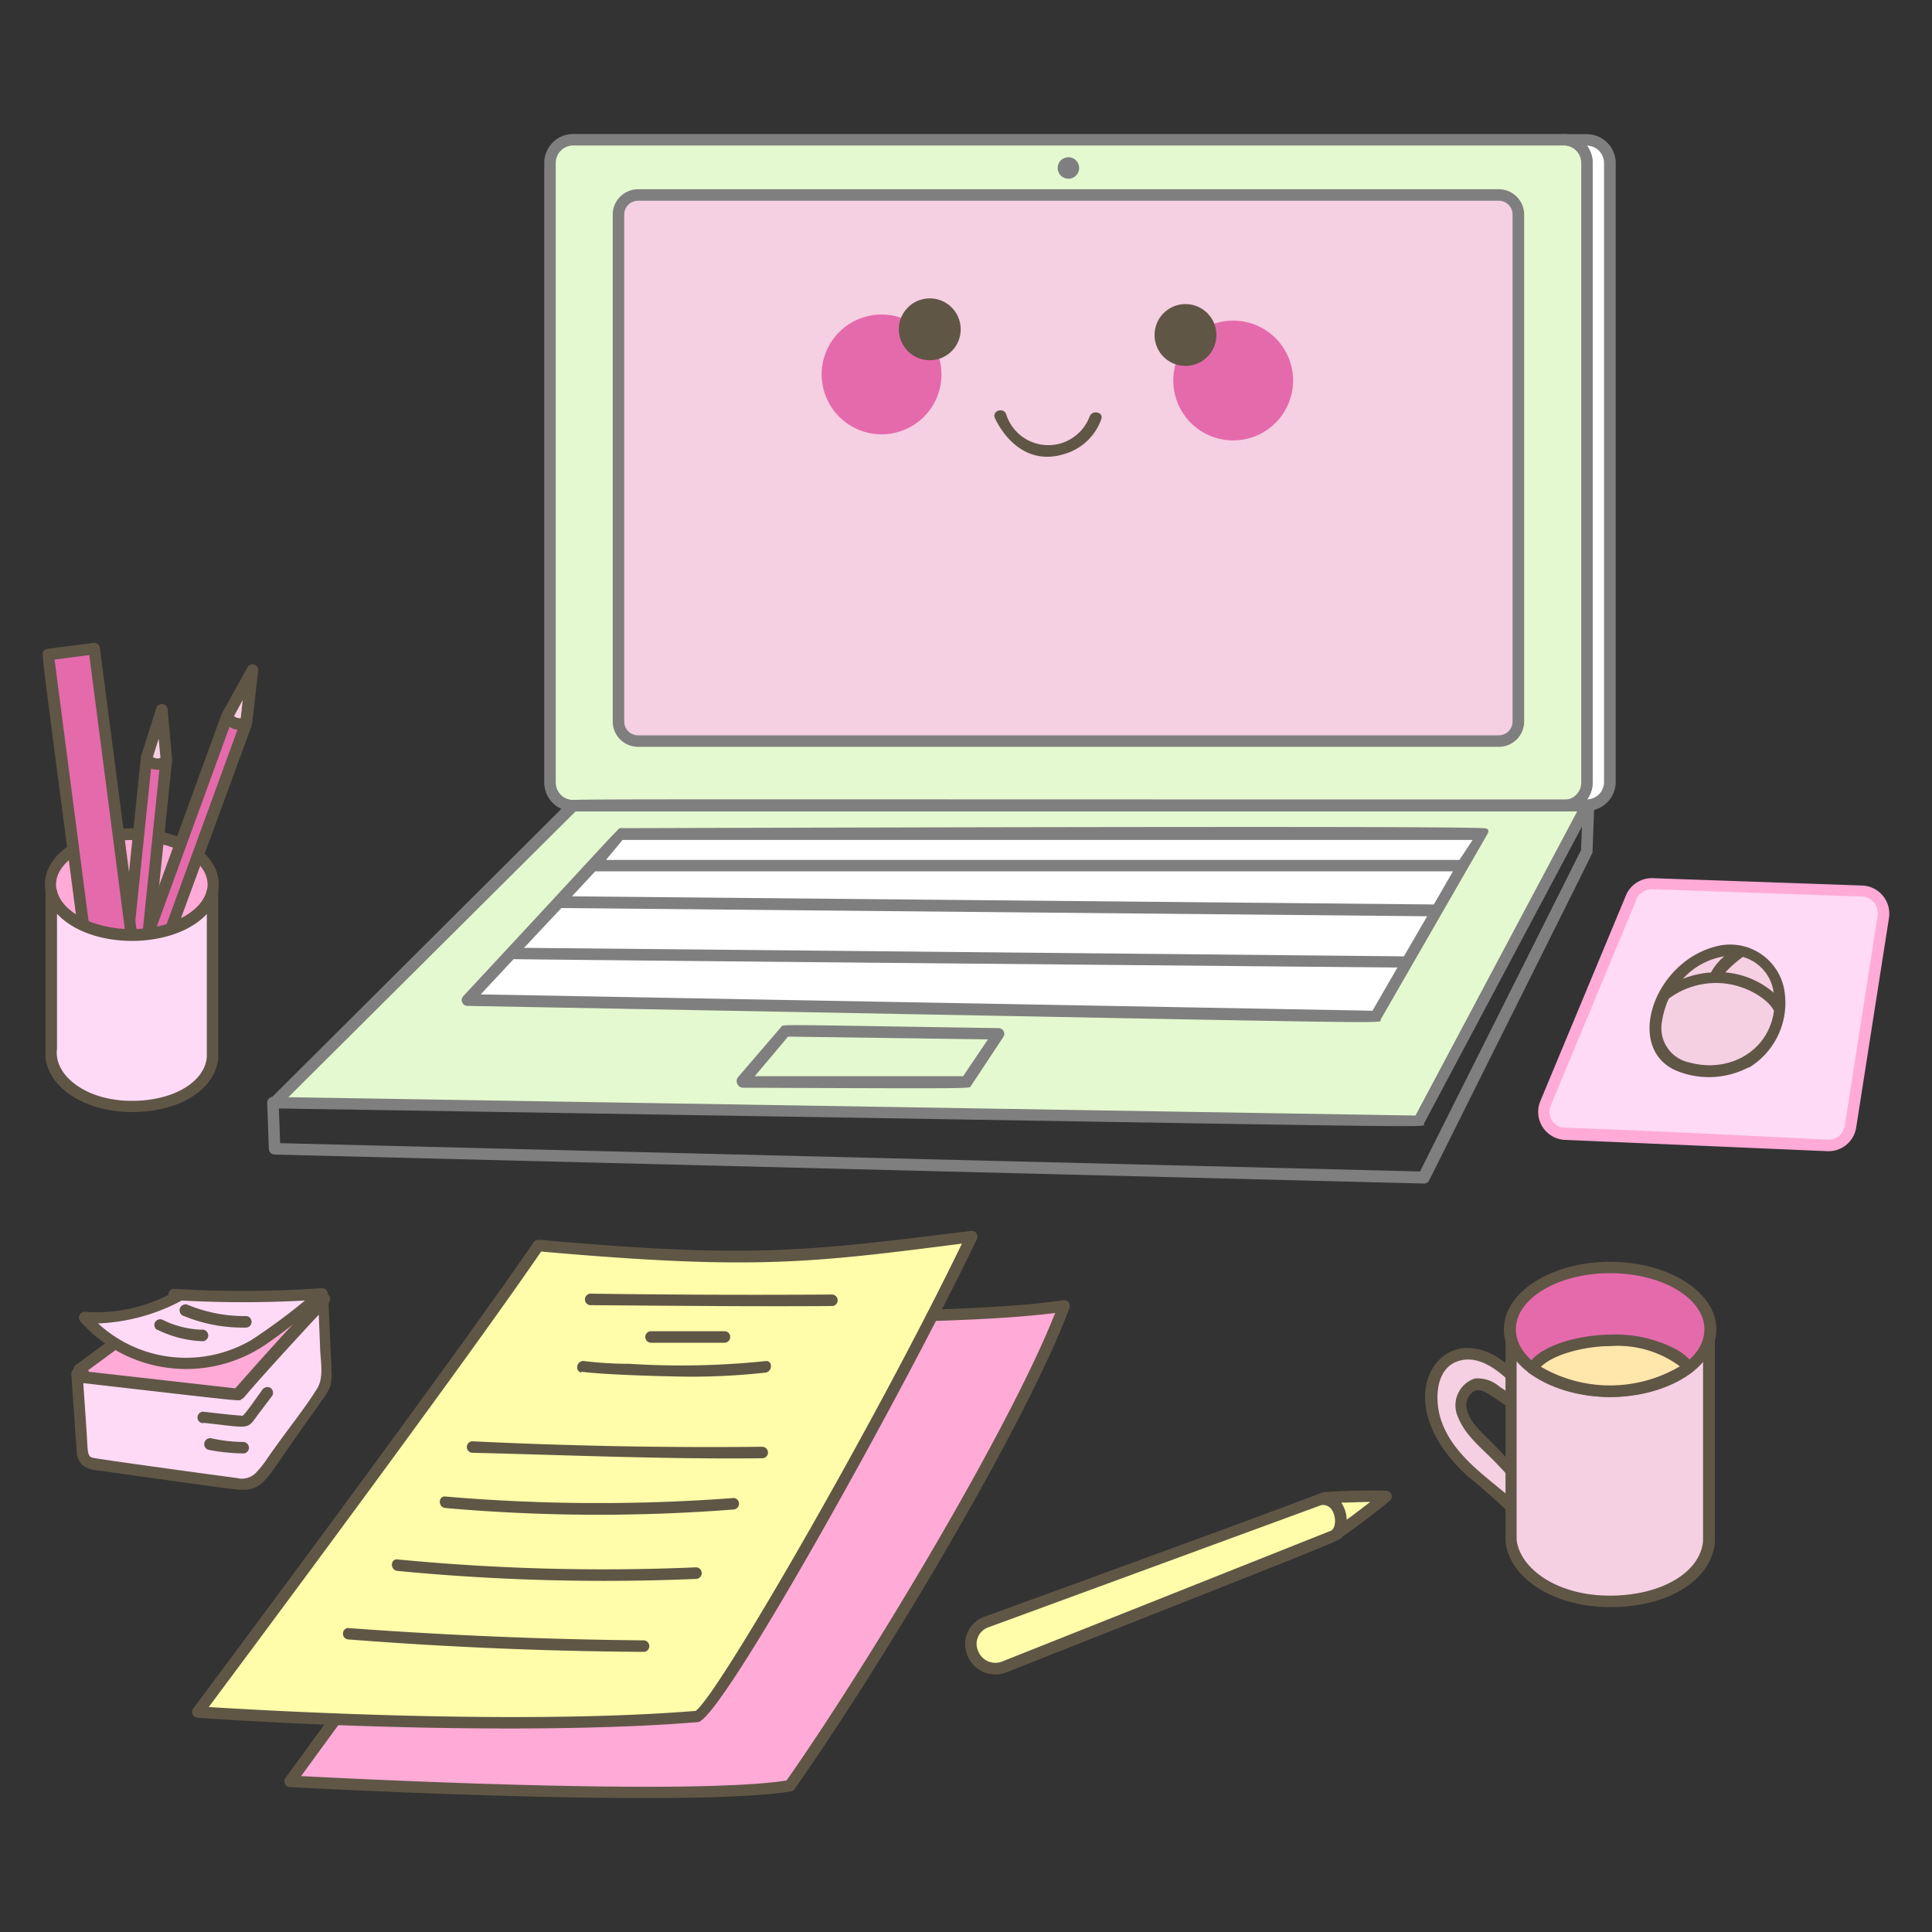 <svg xmlns="http://www.w3.org/2000/svg" viewBox="0 0 400 400" id="Manager-Desk--Streamline-Seoul.svg" height="400" width="400"><rect x="0" y="0" width="400" height="400" fill="#333333" stroke="none"/><desc>Manager Desk Streamline Illustration: https://streamlinehq.com</desc><title>manager-desk</title><g><path d="M314.4 286.14a24.38 24.38 0 0 0 -6.84 -5.08 8.14 8.14 0 0 0 -8.14 0.66c-3.86 3.22 -4 10.36 -1.2 15.16 5.04 8.52 9.28 9.04 17.9 18.14a8.12 8.12 0 0 0 -0.56 -6.74 23.74 23.74 0 0 0 -4.32 -5.46l-4.78 -5a12.46 12.46 0 0 1 -3.86 -6.12c-0.4 -2.38 1.32 -5.32 3.78 -5.14a5.68 5.68 0 0 1 2.6 1.04 51.82 51.82 0 0 1 6 4.26 20.94 20.94 0 0 0 0.26 -5.48Z" fill="#f5cfe2" stroke-width="1"></path><path d="M315.22 305.62a114.62 114.62 0 0 0 -8 -8.58c-2 -2 -5.32 -5.74 -2.6 -8.56 1.34 -1.4 2.98 -0.24 4.3 0.6a53.3 53.3 0 0 1 5.06 3.66c0.62 0.52 1.82 0.46 2 -0.52a24.32 24.32 0 0 0 0.28 -5.78 1.22 1.22 0 0 0 -1 -1.12c-2.88 -2.74 -6 -5.62 -10.16 -6.14 -9.24 -1.46 -16.38 12.52 -1.38 26.32a138 138 0 0 1 11.46 10.42 1.2 1.2 0 0 0 2 -0.54 10.36 10.36 0 0 0 -1.96 -9.76Zm-16.92 -11.78c-1.24 -3.86 -1.2 -10.36 3.48 -12 5.76 -2 11.02 4.78 12.22 5.4a18.28 18.28 0 0 1 0 2.34c-1.14 -0.88 -2.32 -1.7 -3.54 -2.48a6.9 6.9 0 0 0 -5.1 -1.7 5.84 5.84 0 0 0 -3.74 7.36c1.52 4.34 4.84 6.72 8 10 2.34 2.44 5.82 5.86 5.8 9.72 -6 -5.82 -14.44 -10.36 -17.12 -18.64Z" fill="#605646" stroke-width="1"></path><path d="M287 309.82c-3.42 2.84 -6.98 5.5 -10.64 8 -1.48 1.04 -6 -7.4 -2.38 -7.68s9.64 -0.44 13.02 -0.32Z" fill="#fffda9" stroke-width="1"></path><path d="M328.52 28.98h-4.76a4.78 4.78 0 0 1 4.76 4.76V162a4.78 4.78 0 0 1 -4.76 4.78h4.76a4.78 4.78 0 0 0 4.78 -4.78V33.74a4.78 4.78 0 0 0 -4.78 -4.76Z" fill="#ffffff" stroke-width="1"></path><path d="M328.52 167.88h-4.76a1.18 1.18 0 0 1 -1.2 -1.18 1.2 1.2 0 0 1 1.2 -1.2 3.58 3.58 0 0 0 3.58 -3.5V33.74a3.6 3.6 0 0 0 -3.58 -3.58 1.18 1.18 0 0 1 -1.2 -1.18 1.2 1.2 0 0 1 1.2 -1.2h4.76a6 6 0 0 1 6 6V162a6 6 0 0 1 -6 5.88Zm0 -2.38a3.58 3.58 0 0 0 3.58 -3.5V33.74a3.58 3.58 0 0 0 -3.58 -3.58 5.88 5.88 0 0 1 1.2 3.58V162a5.88 5.88 0 0 1 -1.2 3.5Z" fill="#7f7f7f" stroke-width="1"></path><path d="M118.68 28.92h205.06s4.82 0 4.82 4.82v128.14s0 4.82 -4.82 4.82H118.68s-4.82 0 -4.82 -4.82V33.74s0 -4.82 4.82 -4.82" fill="#e4f9cf" stroke-width="1"></path><path d="M323.76 168H118.68a6 6 0 0 1 -6 -6V33.74a6 6 0 0 1 6 -6h205.08a6 6 0 0 1 6 6V162a6 6 0 0 1 -6 6ZM118.68 30.12a3.62 3.62 0 0 0 -3.62 3.62V162a3.62 3.62 0 0 0 3.62 3.62h205.08a3.62 3.62 0 0 0 3.62 -3.62V33.74a3.62 3.62 0 0 0 -3.62 -3.62Z" fill="#7f7f7f" stroke-width="1"></path><path d="M132.12 40.38h178.18s4.06 0 4.06 4.06v104.94s0 4.06 -4.06 4.06H132.12s-4.06 0 -4.06 -4.06V44.44s0 -4.06 4.06 -4.06" fill="#f5cfe2" stroke-width="1"></path><path d="M310.3 154.62h-178.2a5.24 5.24 0 0 1 -5.24 -5.24V44.42a5.26 5.26 0 0 1 5.24 -5.24h178.2a5.26 5.26 0 0 1 5.26 5.24v104.96a5.24 5.24 0 0 1 -5.26 5.24Zm-178.2 -113.06a2.86 2.86 0 0 0 -2.86 2.86v104.96a2.86 2.86 0 0 0 2.86 2.86h178.2a2.86 2.86 0 0 0 2.86 -2.86V44.42a2.86 2.86 0 0 0 -2.86 -2.86Z" fill="#7f7f7f" stroke-width="1"></path><path d="M221.2 32.56a2.22 2.22 0 1 0 2.22 2.22 2.2 2.2 0 0 0 -2.22 -2.22Z" fill="#7f7f7f" stroke-width="1"></path><path d="m118.66 166.72 -61.8 61.58 236.9 3.76 34.76 -65.34 -209.86 0z" fill="#e4f9cf" stroke-width="1"></path><path d="M328.52 165.52c-224.74 0 -210.16 -0.18 -210.7 0.36l-61.44 61.2a1.28 1.28 0 0 0 -1.06 1.26l0.34 9.54a1.22 1.22 0 0 0 1.18 1.16l238 6a1.16 1.16 0 0 0 1.06 -0.66C332 172 329.7 176.7 329.72 176.3l0.34 -9.04c-0.28 -1.62 -1.28 -1.74 -1.54 -1.74ZM119.16 168h207.38l-33.48 62.96 -233.36 -3.8ZM294 242.54l-236 -5.86 -0.26 -7.18c253.22 4 236.54 4.14 237.08 3.12l32.7 -61.48 -0.18 4.86Z" fill="#7f7f7f" stroke-width="1"></path><path d="m128.38 172.68 -31.56 34.34 188.02 3.42 22.08 -37.76 -178.54 0z" fill="#ffffff" stroke-width="1"></path><path d="M153.68 225.2a1.38 1.38 0 0 1 -0.9 -2.16l8.94 -10.4c0.54 -0.62 -2.54 -0.5 45.04 0.22a1.18 1.18 0 0 1 0.96 1.84l-6.7 10.14c-0.36 0.54 2.18 0.56 -47.34 0.36Zm2.58 -2.38H199.4l5.14 -7.62 -41.38 -0.58Z" fill="#7f7f7f" stroke-width="1"></path><path d="M307.02 171.46c-4.64 -0.22 -31.02 -0.42 -177.54 0 -1.48 0 -1.02 -0.2 -2 0.8 -2 2 -8.66 9.36 -31.58 34a1.2 1.2 0 0 0 0.86 2c201.52 3.72 188.54 3.78 189.08 2.84l22 -38.22c0.9 -1.4 -0.34 -1.4 -0.82 -1.42Zm-10.16 15.8 -178.44 -1.68 4.82 -5.18h177.58Zm-6.2 10.74c-0.1 0 -182.16 -1.76 -182.16 -1.76L116.22 188l179.26 1.7Zm-6.5 11.26 -184.64 -3.38 6.82 -7.3c0.28 0 -8.22 0 182.98 1.74Zm18 -31.22H125.46l3.44 -4.14h176Z" fill="#7f7f7f" stroke-width="1"></path><path d="M130.54 272.18s65.38 1.82 89.72 -1.84c-8.9 23.84 -38.76 73.72 -56.78 99.36 -21.82 3.54 -103.46 -0.94 -103.46 -0.94Z" fill="#ffaad7" stroke-width="1"></path><path d="M60 370a1.2 1.2 0 0 1 -0.9 -1.9c75.44 -103.4 70.58 -97.16 71.5 -97.08s65.56 1.8 89.52 -1.82a1.2 1.2 0 0 1 1.3 1.6c-9.2 24.66 -39.36 74.64 -56.92 99.62a1.12 1.12 0 0 1 -0.78 0.48C144.4 374 79.34 371.02 60 370Zm2.34 -2.28c13.04 0.68 80.42 4 100.5 0.92 16.7 -23.82 45.86 -72.16 55.62 -96.8 -24.2 3.1 -80.7 1.76 -87.3 1.58Z" fill="#605646" stroke-width="1"></path><path d="M111.46 257.86c46.34 4.14 58.36 2 89.72 -1.82 -17.62 36.86 -52.28 97.28 -56.78 99.34 -41.52 3.44 -103.44 -0.92 -103.44 -0.92s51.94 -69.5 70.5 -96.6Z" fill="#fffda9" stroke-width="1"></path><path d="M40.88 355.64a1.2 1.2 0 0 1 -0.88 -1.9c0.52 -0.7 52.16 -69.78 70.48 -96.54a1.22 1.22 0 0 1 1.08 -0.52c43.56 3.88 54.94 2.46 89.48 -1.84a1.2 1.2 0 0 1 1.22 1.7c-14.34 30 -52.86 99.62 -57.76 100 -29.9 2.5 -76.12 1.04 -103.62 -0.9Zm2.34 -2.22c11.34 0.72 64.24 3.78 100.82 0.8 4.64 -3.3 37.32 -60 55.12 -96.74 -31.34 4 -43.14 5.52 -87.12 1.64 -16.98 24.74 -60.68 83.38 -68.82 94.3Z" fill="#605646" stroke-width="1"></path><path d="M122.46 270.22c16.58 0.12 33.18 0.3 49.78 0.18a1.16 1.16 0 0 0 1.18 -1.18 1.18 1.18 0 0 0 -1.18 -1.2q-24.9 0.16 -49.78 -0.18a1.2 1.2 0 1 0 0 2.38Z" fill="#605646" stroke-width="1"></path><path d="M134.8 278H150a1.18 1.18 0 0 0 1.18 -1.2 1.16 1.16 0 0 0 -1.18 -1.18h-15.2a1.18 1.18 0 0 0 -1.2 1.18 1.2 1.2 0 0 0 1.2 1.2Z" fill="#605646" stroke-width="1"></path><path d="M120.36 284c4.44 0.6 16 0.92 18.66 0.96a137.48 137.48 0 0 0 19.46 -0.78c1.52 -0.2 1.52 -2.58 0 -2.38a167.8 167.8 0 0 1 -28.18 0.56 75.88 75.88 0 0 1 -9.3 -0.56c-1.5 -0.28 -2.16 2 -0.64 2.38Z" fill="#605646" stroke-width="1"></path><path d="M97.7 300.78c20 0.48 40 1.36 60.1 1.14a1.18 1.18 0 0 0 1.2 -1.18 1.2 1.2 0 0 0 -1.2 -1.2q-30 0.32 -60.1 -1.14a1.2 1.2 0 0 0 0 2.38Z" fill="#605646" stroke-width="1"></path><path d="M92.2 312.22a361.34 361.34 0 0 0 59.76 0.3 1.2 1.2 0 0 0 0 -2.38 372.6 372.6 0 0 1 -59.76 -0.3c-1.54 -0.14 -1.5 2.26 0 2.38Z" fill="#605646" stroke-width="1"></path><path d="M82.28 325.24a445.82 445.82 0 0 0 61.8 1.66 1.2 1.2 0 0 0 0 -2.4 442.72 442.72 0 0 1 -61.8 -1.64c-1.54 -0.14 -1.5 2.24 0 2.38Z" fill="#605646" stroke-width="1"></path><path d="M72 339.42q30.48 2.38 61.08 2.58a1.2 1.2 0 1 0 0 -2.38q-30.6 -0.3 -61.12 -2.56a1.2 1.2 0 0 0 0.04 2.36Z" fill="#605646" stroke-width="1"></path><path d="M16.38 283.64c19.72 -14.5 18.46 -13.68 19.56 -14.16a8 8 0 0 1 2.72 -0.42h28.62a65.44 65.44 0 0 1 -8.52 15.78 21.64 21.64 0 0 1 -6.26 6.24 23.48 23.48 0 0 1 -10.12 2.56 39.3 39.3 0 0 1 -14.16 -1.04c-7.2 -1.94 -9.94 -6.92 -11.84 -8.96Z" fill="#ffaad7" stroke-width="1"></path><path d="M67.46 267.78c-0.68 -0.18 -24.12 0 -29.12 0.14a8.4 8.4 0 0 0 -5.14 1.8l-17.5 12.88a1.3 1.3 0 0 0 0.4 2.24c4.4 7.72 13.52 10.24 21.88 10.18a33.22 33.22 0 0 0 13.6 -2.22 24.16 24.16 0 0 0 9.34 -9.1 68.92 68.92 0 0 0 7.38 -14.46 1.18 1.18 0 0 0 -0.84 -1.46Zm-14 21.02A16.44 16.44 0 0 1 46 292c-9.52 1.46 -22.38 1.02 -27.76 -8.3 21.2 -15.56 16.92 -12.48 17.72 -12.92 2.1 -0.78 0.48 -0.56 29.44 -0.56 -2.54 6.2 -6.9 14.06 -11.86 18.58Z" fill="#605646" stroke-width="1"></path><path d="M16 284.62c1.18 17.36 0.94 16.62 1.64 17.64a3.26 3.26 0 0 0 2.14 0.88q14.52 2.2 29.04 4a6.68 6.68 0 0 0 3.32 -0.12 6.9 6.9 0 0 0 2.88 -2.68c3.64 -4.92 7.2 -9.9 10.74 -14.92a8 8 0 0 0 1.78 -6l-0.54 -14q-9 9.54 -17.62 19.42C12.72 284.56 16.52 285.14 16 284.62Z" fill="#fedaf6" stroke-width="1"></path><path d="M68 269.28a1.2 1.2 0 0 0 -2 -0.84q-8.82 9.34 -17.28 19l-31.8 -3.6c-0.62 -0.82 -2.24 -0.62 -2.14 0.66 0 0.34 0.84 12.7 1.1 15.78a4.18 4.18 0 0 0 1.22 3.1 6.64 6.64 0 0 0 3.52 1.1s22.46 3.18 25.88 3.6c5.46 0.7 6.88 0.9 10.58 -4.48 10 -14.6 10.66 -14.58 11.42 -17.04 0.3 -2.2 0.22 -0.06 -0.5 -17.28Zm-2.22 18c-2.4 4 -6.46 8.94 -10.4 14.62a22.9 22.9 0 0 1 -2.38 3.02 4.12 4.12 0 0 1 -4 1.08c-2.26 -0.28 -28.46 -3.86 -29.76 -4.18s-1.02 -1.26 -1.4 -6.8l-0.6 -8.66c34.82 4 32.16 3.74 32.76 3.34 1.18 -0.76 -1.7 1.58 16 -17.52l0.26 6.46c0 2.56 0.86 6.12 -0.44 8.56Z" fill="#605646" stroke-width="1"></path><path d="M42.12 294.58c10.2 1.1 8.84 1.54 11.52 -2l2.74 -3.62a1.24 1.24 0 0 0 -0.42 -1.64 1.32 1.32 0 0 0 -1.66 0.42c-4.36 6.18 -4 5.4 -4.46 5.34 -2.6 -0.18 -5.18 -0.52 -7.76 -0.8a1.22 1.22 0 0 0 -1.2 1.18 1.2 1.2 0 0 0 1.2 1.2Z" fill="#605646" stroke-width="1"></path><path d="M50.34 300.92a1.18 1.18 0 0 0 1.2 -1.18 1.22 1.22 0 0 0 -1.2 -1.2 30.82 30.82 0 0 1 -6.5 -0.74 1.24 1.24 0 0 0 -1.52 0.88 1.22 1.22 0 0 0 0.88 1.5 42 42 0 0 0 7.14 0.74Z" fill="#605646" stroke-width="1"></path><path d="M17.48 272.76a28 28 0 0 0 33.84 6.44 53.52 53.52 0 0 0 7.5 -5.2l7.8 -6.1A228.24 228.24 0 0 1 36 268a28.26 28.26 0 0 1 -18.52 4.76Z" fill="#fedaf6" stroke-width="1"></path><path d="M66.72 266.7a238.26 238.26 0 0 1 -30.7 0.14 1.12 1.12 0 0 0 -1.14 1.24 32.42 32.42 0 0 1 -17.4 3.5 1.22 1.22 0 0 0 -0.84 2 29.26 29.26 0 0 0 38.14 4.94c4.46 -3 8.58 -6.52 12.8 -9.84a1.2 1.2 0 0 0 -0.86 -1.98Zm-14.58 10.68A26.82 26.82 0 0 1 20.3 274a40 40 0 0 0 17.34 -4.74 235.78 235.78 0 0 0 25.5 0 124.3 124.3 0 0 1 -11 8.12Z" fill="#605646" stroke-width="1"></path><path d="M38.1 272.48a32.18 32.18 0 0 0 12.94 2.38 1.2 1.2 0 0 0 0 -2.38 30.92 30.92 0 0 1 -12.3 -2.38 1.24 1.24 0 0 0 -1.52 0.86 1.24 1.24 0 0 0 0.88 1.52Z" fill="#605646" stroke-width="1"></path><path d="M32.58 275.3a22.96 22.96 0 0 0 9.18 2.38 1.2 1.2 0 1 0 0 -2.38 19.64 19.64 0 0 1 -8 -2 1.22 1.22 0 0 0 -1.64 0.42 1.18 1.18 0 0 0 0.42 1.62Z" fill="#605646" stroke-width="1"></path><path d="m204.16 335.86 69.14 -25.38a3.56 3.56 0 0 1 4.14 2.98c0.9 3.68 -1.4 4.58 -1.4 4.58L208 345.14a5.04 5.04 0 0 1 -6.76 -3.68 4.72 4.72 0 0 1 2.92 -5.6Z" fill="#fffda9" stroke-width="1"></path><path d="M287.04 308.64c-3.34 -0.12 -9.48 0 -13.16 0.32 -0.2 0 4.26 -1.28 -70.12 25.78a6 6 0 0 0 -3.78 6.96 6.22 6.22 0 0 0 8.38 4.54c76.48 -30.26 67.54 -26.62 70 -28.38 3.2 -2.24 6.34 -4.64 9.36 -7.12a1.18 1.18 0 0 0 -0.68 -2.1ZM207.48 344a3.82 3.82 0 0 1 -4.96 -2.16 3.62 3.62 0 0 1 2 -4.88l69.04 -25.34c3.06 -0.42 3.52 4.56 2 5.3Zm71.34 -29.38a6.78 6.78 0 0 0 -1.12 -3.52c2 0 4 -0.14 6 -0.14 -1.7 1.28 -3.24 2.5 -4.88 3.68Z" fill="#605646" stroke-width="1"></path><path d="M353.84 274.56h-40.96l0 44.4c0.7 6.64 9.04 12.58 20.48 12.58s19.82 -5.24 20.48 -12.34c0.04 -0.22 0 2.06 0 -44.64Z" fill="#f5cfe2" stroke-width="1"></path><path d="M333.36 332.74c-11.54 0 -20.86 -5.88 -21.66 -13.66l0 -44.52a1.18 1.18 0 0 1 1.18 -1.2h40.96a1.2 1.2 0 0 1 1.2 1.2l0 44.8c-0.76 7.86 -9.66 13.38 -21.68 13.38Zm-19.36 -57 0 43.02c0.6 5.74 8 11.6 19.3 11.6 10.58 0 18.68 -4.74 19.3 -11.28l0 -43.34Z" fill="#605646" stroke-width="1"></path><path d="M333.36 262.4c11.44 0 20.72 5.74 20.72 12.82S344.8 288 333.36 288s-20.72 -5.74 -20.72 -12.84 9.36 -12.76 20.72 -12.76Z" fill="#e56aac" stroke-width="1"></path><path d="M333.36 289.24c-12 0 -22 -6.28 -22 -14s9.82 -14 22 -14 22 6.3 22 14 -9.92 14 -22 14Zm0 -25.64c-10.76 0 -19.52 5.22 -19.52 11.62s8.76 11.64 19.52 11.64 19.52 -5.22 19.52 -11.64 -8.74 -11.62 -19.52 -11.62Z" fill="#605646" stroke-width="1"></path><path d="M333.38 277.52c-5.5 0 -13.86 2 -16 5.78a29.56 29.56 0 0 0 32.34 -0.18c-3.54 -4.26 -10.82 -5.86 -16.34 -5.6Z" fill="#ffe7ab" stroke-width="1"></path><path d="M316.64 284.32a1.22 1.22 0 0 1 -0.38 -1.6c2.68 -4.66 12 -6.4 17.12 -6.4a26.74 26.74 0 0 1 14 3.24 12.9 12.9 0 0 1 3.22 2.8 1.2 1.2 0 0 1 -0.28 1.76 30.82 30.82 0 0 1 -33.68 0.2Zm2.4 -1.34a28.42 28.42 0 0 0 28.76 -0.1 21.62 21.62 0 0 0 -14.36 -4.18c-5.28 0 -11.82 1.68 -14.4 4.28Z" fill="#605646" stroke-width="1"></path><path d="M10.42 183.14a16.88 10.44 0 1 0 33.76 0 16.88 10.44 0 1 0 -33.76 0" fill="#ffaad7" stroke-width="1"></path><path d="M27.3 194.78c-10.14 0 -18 -5.12 -18 -11.64s8 -11.64 18 -11.64 18 5.12 18 11.64 -7.88 11.64 -18 11.64Zm0 -20.88C18.78 174 11.6 178.12 11.6 183.14s7.18 9.26 15.7 9.26 15.68 -4.24 15.68 -9.26S35.8 174 27.3 174Z" fill="#605646" stroke-width="1"></path><path d="m22.464 215.806 24.444 -67.086 3.871 1.41 -24.444 67.086Z" fill="#e56aac" stroke-width="1"></path><path d="m47.14 148.2 5 -9.22 -1.18 10.34c-1.34 1.46 -3.74 -0.04 -3.82 -1.12Z" fill="#f5cfe2" stroke-width="1"></path><path d="M51.1 138.42 46 147.62c-0.2 0.38 1.26 -3.5 -24.74 67.78a1.16 1.16 0 0 0 0.7 1.52 22 22 0 0 0 4.28 1.48 1.18 1.18 0 0 0 1.12 -0.78L52 150.54c0.26 -0.74 0.26 -1.16 1.42 -11.42a1.18 1.18 0 0 0 -2.32 -0.7Zm-0.84 6.5 -0.42 3.76a1.64 1.64 0 0 1 -1.38 -0.44Zm-24.64 70.76 -1.64 -0.58 23.54 -64.6a4.32 4.32 0 0 0 1.64 0.6Z" fill="#605646" stroke-width="1"></path><path d="m23.066 227.934 7.193 -71.057 4.099 0.415 -7.193 71.057Z" fill="#e56aac" stroke-width="1"></path><path d="m30.34 156.86 3.18 -10 0.92 10.36a2.52 2.52 0 0 1 -4.1 -0.36Z" fill="#f5cfe2" stroke-width="1"></path><path d="m35.64 157.16 -0.94 -10.34a1.2 1.2 0 0 0 -2.32 -0.26l-3.12 9.78c-0.14 0.3 0.44 -4.18 -7.46 71.44a1.18 1.18 0 0 0 1.06 1.3l4.22 0.44a1.22 1.22 0 0 0 1.2 -1.08c7.6 -73.5 7.38 -71.08 7.36 -71.28Zm-2.78 -4.24 0.36 4a1.62 1.62 0 0 1 -1.56 -0.2ZM26 227.02l-1.72 -0.18 7 -67.7a5.26 5.26 0 0 0 1.72 0.24Z" fill="#605646" stroke-width="1"></path><path d="m9.968 135.525 9.52 -1.236 10.17 78.302 -9.52 1.236Z" fill="#e56aac" stroke-width="1"></path><path d="M18.96 214C8 130.4 8.56 135.4 9.02 134.8s0.16 -0.32 10.32 -1.7a1.2 1.2 0 0 1 1.34 1.04l10.18 78.3a1.2 1.2 0 0 1 -1.04 1.34l-9.52 1.24a1.2 1.2 0 0 1 -1.34 -1.02ZM11.3 136.56l9.88 76 7.16 -0.94 -9.86 -76Z" fill="#605646" stroke-width="1"></path><path d="M44 184.62c-1.16 5.08 -8.18 9 -16.68 9s-15.56 -4 -16.7 -9l0 34.18c0.58 5.4 7.4 10.24 16.7 10.24s16.12 -4.28 16.68 -10l0 -34.42Z" fill="#fedaf6" stroke-width="1"></path><path d="M27.3 230.24c-9.52 0 -17.2 -4.88 -17.88 -11.32l0 -34.3a1.18 1.18 0 0 1 2.34 -0.26c1.04 4.6 7.72 8 15.54 8s14.46 -3.46 15.52 -8a1.2 1.2 0 0 1 2.36 0.26l0 34.48c-0.66 6.54 -8 11.14 -17.88 11.14ZM11.8 189.18v28a5.58 5.58 0 0 0 0 1.52c0.48 4.54 6.42 9.22 15.52 9.22 8.46 0 14.98 -3.8 15.5 -9.02l0 -29.66c-6.96 7.44 -24.1 7.42 -31.02 -0.06Z" fill="#605646" stroke-width="1"></path><path d="M337.76 185.7 320 228.4a4.6 4.6 0 0 0 4 6.36l54.32 2.38a4.58 4.58 0 0 0 4.76 -3.88L390 189.8a4.62 4.62 0 0 0 -4.36 -5.32l-43.38 -1.52a4.54 4.54 0 0 0 -4.5 2.74Z" fill="#fedaf6" stroke-width="1"></path><path d="M378.3 238.34 324 236a5.8 5.8 0 0 1 -5.1 -8l17.78 -42.72a5.8 5.8 0 0 1 5.58 -3.46l43.36 1.52a5.84 5.84 0 0 1 5.48 6.66l-6.8 43.46a5.8 5.8 0 0 1 -6 4.88Zm-39.46 -52.18 -17.76 42.7a3.42 3.42 0 0 0 1.84 4.46c0.84 0.34 -2.82 -0.32 55.48 2.64a3.38 3.38 0 0 0 3.54 -2.88l6.8 -43.46a3.44 3.44 0 0 0 -3.24 -4l-43.36 -1.52a3.46 3.46 0 0 0 -3.3 2.06Z" fill="#ffaad7" stroke-width="1"></path><path d="M361.58 219.86c8.26 -4.82 9.32 -16.86 2.16 -21.7 -4 -2.64 -9.7 -1.44 -13.68 1.32 -4.36 3.02 -8.16 10 -7.16 15.32 1.4 7.86 13.2 8.24 18.68 5.06Z" fill="#f5cfe2" stroke-width="1"></path><path d="M369.54 205.84a11.38 11.38 0 0 0 -13.84 -10c-13.1 2.96 -19.38 20.8 -8.94 25.7a17.66 17.66 0 0 0 15.16 -0.5l0.18 0a15.68 15.68 0 0 0 7.44 -15.2Zm-2.32 -0.32a17.76 17.76 0 0 0 -10 -4.2 25.04 25.04 0 0 1 3.62 -3.2 8.86 8.86 0 0 1 6.38 7.4ZM356.98 198a11.68 11.68 0 0 0 -2.74 3.34 18.8 18.8 0 0 0 -5.82 1.32 14.72 14.72 0 0 1 8.56 -4.66Zm-7.1 22a7.28 7.28 0 0 1 -5.78 -8.54 18 18 0 0 1 1.4 -4.7 16.36 16.36 0 0 1 11.16 -3.18c5.26 0.42 9.72 3.62 10.62 5.72 -1.14 8.38 -9.28 12.88 -17.4 10.7Z" fill="#605646" stroke-width="1"></path><path d="M170.12 77.52a12.4 12.4 0 1 0 24.8 0 12.4 12.4 0 1 0 -24.8 0" fill="#e56aac" stroke-width="1"></path><path d="M242.92 78.78a12.4 12.4 0 1 0 24.8 0 12.4 12.4 0 1 0 -24.8 0" fill="#e56aac" stroke-width="1"></path><path d="M192.5 61.78a6.4 6.4 0 1 0 6.4 6.4 6.4 6.4 0 0 0 -6.4 -6.4Z" fill="#605646" stroke-width="1"></path><path d="M245.44 62.96a6.4 6.4 0 1 0 6.4 6.4 6.4 6.4 0 0 0 -6.4 -6.4Z" fill="#605646" stroke-width="1"></path><path d="M220.36 94a11.5 11.5 0 0 0 7.64 -7.2c0.54 -1.46 -1.76 -2 -2.38 -0.64a9.14 9.14 0 0 1 -17.3 -0.38c-0.48 -1.46 -2.8 -0.84 -2.4 0.62 0.08 0.22 4.5 10.68 14.44 7.6Z" fill="#605646" stroke-width="1"></path></g></svg>